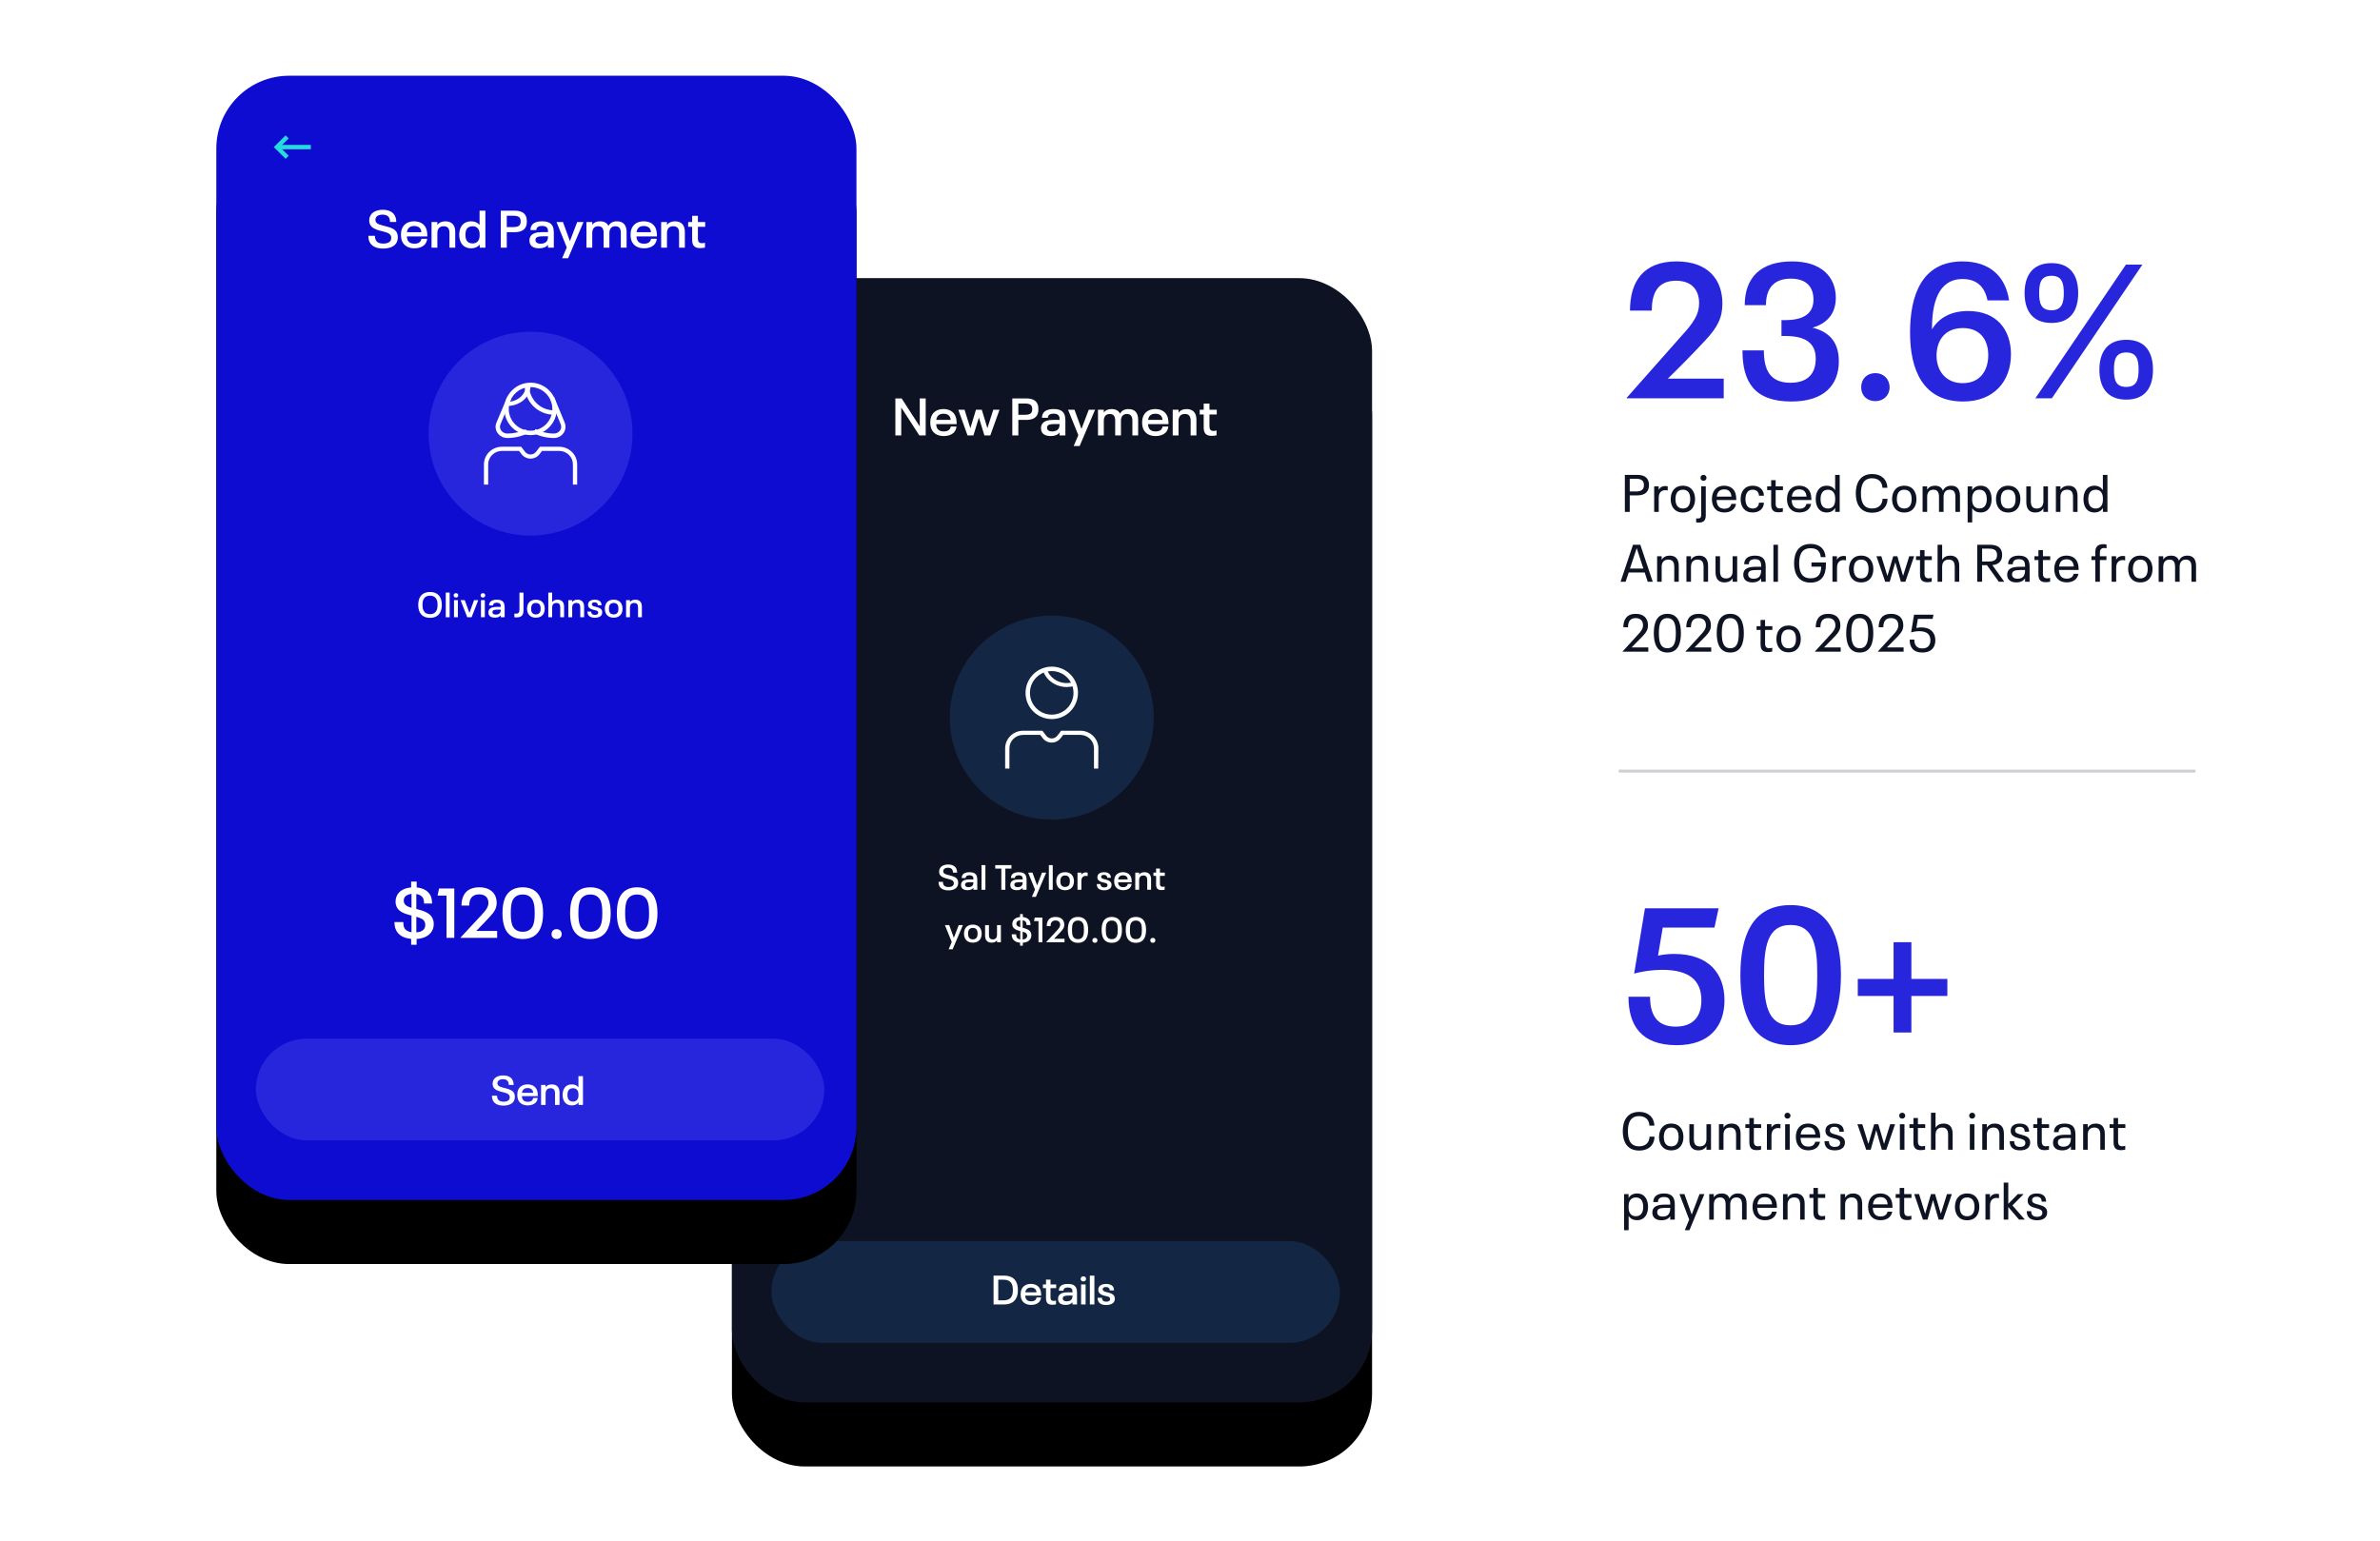 <?xml version="1.0" encoding="UTF-8"?> <svg xmlns="http://www.w3.org/2000/svg" xmlns:xlink="http://www.w3.org/1999/xlink" height="529" viewBox="0 0 817 529" width="817"><defs><rect id="a" height="386" rx="25" width="219.745"></rect><filter id="b" height="125.4%" width="142.3%" x="-21.2%" y="-7.6%"><feMorphology in="SourceAlpha" operator="erode" radius="2" result="shadowSpreadOuter1"></feMorphology><feOffset dx="0" dy="22" in="shadowSpreadOuter1" result="shadowOffsetOuter1"></feOffset><feGaussianBlur in="shadowOffsetOuter1" result="shadowBlurOuter1" stdDeviation="12.5"></feGaussianBlur><feColorMatrix in="shadowBlurOuter1" result="shadowMatrixOuter1" type="matrix" values="0 0 0 0 0 0 0 0 0 0 0 0 0 0 0 0 0 0 0.15 0"></feColorMatrix><feOffset dx="0" dy="0" in="SourceAlpha" result="shadowOffsetOuter2"></feOffset><feGaussianBlur in="shadowOffsetOuter2" result="shadowBlurOuter2" stdDeviation="../4-10.html"></feGaussianBlur><feColorMatrix in="shadowBlurOuter2" result="shadowMatrixOuter2" type="matrix" values="0 0 0 0 0 0 0 0 0 0 0 0 0 0 0 0 0 0 0.079 0"></feColorMatrix><feMerge><feMergeNode in="shadowMatrixOuter1"></feMergeNode><feMergeNode in="shadowMatrixOuter2"></feMergeNode></feMerge></filter><rect id="c" height="386" rx="25" width="219.745"></rect><filter id="d" height="125.4%" width="142.3%" x="-21.2%" y="-7.6%"><feMorphology in="SourceAlpha" operator="erode" radius="2" result="shadowSpreadOuter1"></feMorphology><feOffset dx="0" dy="22" in="shadowSpreadOuter1" result="shadowOffsetOuter1"></feOffset><feGaussianBlur in="shadowOffsetOuter1" result="shadowBlurOuter1" stdDeviation="12.5"></feGaussianBlur><feColorMatrix in="shadowBlurOuter1" result="shadowMatrixOuter1" type="matrix" values="0 0 0 0 0 0 0 0 0 0 0 0 0 0 0 0 0 0 0.15 0"></feColorMatrix><feOffset dx="0" dy="0" in="SourceAlpha" result="shadowOffsetOuter2"></feOffset><feGaussianBlur in="shadowOffsetOuter2" result="shadowBlurOuter2" stdDeviation="../4-10.html"></feGaussianBlur><feColorMatrix in="shadowBlurOuter2" result="shadowMatrixOuter2" type="matrix" values="0 0 0 0 0 0 0 0 0 0 0 0 0 0 0 0 0 0 0.079 0"></feColorMatrix><feMerge><feMergeNode in="shadowMatrixOuter1"></feMergeNode><feMergeNode in="shadowMatrixOuter2"></feMergeNode></feMerge></filter></defs><g fill="none" fill-rule="evenodd"><path d="m0 0h817v507h-817z" fill="none"></path><path d="m46 0h455v507h-455z" fill="none"></path><g transform="translate(251.256 95.5)"><use fill="#000" filter="url(#b)" xlink:href="#a"></use><use fill="#0e1323" fill-rule="evenodd" xlink:href="#a"></use></g><g fill="#fff" fill-rule="nonzero" transform="translate(307.363 136.792)"><path d="m0 12.708h2.016v-9.594l6.21 9.594h2.178v-12.708h-2.034v9.63l-6.228-9.63h-2.142z"></path><path d="m18.432 10.782c-.414.378-1.08.558-1.818.558-1.17 0-1.98-.432-2.34-1.26-.162-.342-.234-.756-.27-1.242h7.038c0-1.188-.108-2.016-.468-2.862-.648-1.44-2.07-2.322-4.068-2.322s-3.42.882-4.086 2.34c-.288.648-.432 1.35-.432 2.286 0 .9.144 1.656.432 2.304.666 1.476 2.16 2.34 4.23 2.34 1.332 0 2.502-.378 3.294-1.08.594-.558.954-1.278 1.044-2.196h-1.98c-.054.396-.252.846-.576 1.134zm-1.89-5.526c1.098 0 1.854.414 2.232 1.206.108.288.18.558.216.918h-4.95c.036-.324.108-.576.234-.846.378-.846 1.134-1.278 2.268-1.278z"></path><path d="m33.606 3.888-2.016 6.336-1.926-6.336h-1.998l-1.926 6.354-1.998-6.354h-2.142l3.168 8.82h2.016l1.89-6.12 1.89 6.12h2.016l3.168-8.82z"></path><path d="m40.14 12.708h2.07v-5.328h2.718c1.908 0 3.276-.594 3.834-1.872.234-.522.342-1.08.342-1.818s-.108-1.314-.342-1.818c-.558-1.296-1.926-1.872-3.834-1.872h-4.788zm2.07-7.074v-3.888h2.196c1.242 0 2.052.216 2.394.954.126.288.18.594.18.99s-.054.702-.18.972c-.324.738-1.134.972-2.394.972z"></path><path d="m57.996 5.436c-.54-1.224-1.746-1.782-3.672-1.782-1.8 0-3.186.486-3.744 1.728-.18.378-.252.792-.252 1.278h2.016c0-.198.036-.36.126-.594.27-.594.918-.828 1.872-.828.936 0 1.566.27 1.836.864.144.324.18.576.18 1.026v.234h-1.836c-2.052 0-3.672.324-4.32 1.728-.144.324-.216.702-.216 1.152 0 .468.072.828.234 1.188.45 1.008 1.584 1.494 3.114 1.494 1.422 0 2.412-.432 3.024-1.206v.99h1.998v-5.166c0-.846-.108-1.548-.36-2.106zm-1.854 4.698c-.36.774-1.134 1.206-2.286 1.206-.756 0-1.44-.198-1.692-.738-.072-.162-.108-.342-.108-.54s.036-.36.108-.504c.288-.63 1.35-.756 2.484-.756h1.71v.108c0 .468-.072.882-.216 1.224z"></path><path d="m66.384 3.888-2.502 6.57-2.394-6.57h-2.214l3.528 8.73-1.602 3.726h2.052l5.292-12.456z"></path><path d="m80.064 3.654c-1.386 0-2.34.486-2.952 1.584-.486-1.062-1.512-1.584-2.898-1.584-1.206 0-2.088.414-2.664 1.17v-.936h-1.998v8.82h1.998v-4.968c0-1.566.72-2.394 2.034-2.394 1.26 0 1.872.702 1.872 2.322v5.04h1.98v-4.968c0-1.566.72-2.394 2.052-2.394 1.242 0 1.872.702 1.872 2.322v5.04h1.98v-5.436c0-2.358-1.206-3.618-3.276-3.618z"></path><path d="m91.152 10.782c-.414.378-1.08.558-1.818.558-1.17 0-1.98-.432-2.34-1.26-.162-.342-.234-.756-.27-1.242h7.038c0-1.188-.108-2.016-.468-2.862-.648-1.44-2.07-2.322-4.068-2.322s-3.42.882-4.086 2.34c-.288.648-.432 1.35-.432 2.286 0 .9.144 1.656.432 2.304.666 1.476 2.16 2.34 4.23 2.34 1.332 0 2.502-.378 3.294-1.08.594-.558.954-1.278 1.044-2.196h-1.98c-.054.396-.252.846-.576 1.134zm-1.89-5.526c1.098 0 1.854.414 2.232 1.206.108.288.18.558.216.918h-4.95c.036-.324.108-.576.234-.846.378-.846 1.134-1.278 2.268-1.278z"></path><path d="m99.954 3.654c-1.224 0-2.142.414-2.754 1.224v-.99h-1.998v8.82h1.998v-4.968c0-1.584.774-2.394 2.178-2.394 1.332 0 1.98.702 1.98 2.304v5.058h1.98v-5.454c0-2.376-1.26-3.6-3.384-3.6z"></path><path d="m108.594 12.852c.54 0 1.152-.072 1.656-.18v-1.656c-.36.108-.756.144-1.062.144-.918 0-1.368-.45-1.368-1.53v-4.104h2.502v-1.638h-2.502v-2.124h-1.98v2.124h-1.368v1.638h1.368v4.464c0 2.016.846 2.862 2.754 2.862z"></path></g><circle cx="361.049" cy="246.386" fill="#132744" r="35"></circle><g fill="#fff" transform="translate(345.049 228.886)"><path d="m31.951 35h-1.46v-6.95c-.003-2.552-2.119-4.621-4.73-4.623h-5.84l-.881 1.151c-1.263 1.655-3.66 1.996-5.353.761-.296-.215-.558-.472-.779-.761l-.881-1.151h-5.839c-2.611.003-4.727 2.071-4.73 4.623v6.95h-1.46v-6.95c.005-3.34 2.773-6.045 6.19-6.051h6.594l1.319 1.727c.788 1.024 2.277 1.23 3.325.46.178-.131.337-.286.47-.46l1.319-1.727h6.594c3.417.005 6.184 2.711 6.19 6.051z"></path><path d="m15.984 18c-4.97-.008-8.992-4.045-8.984-9.015.009-4.971 4.044-8.993 9.014-8.985 3.918.007 7.383 2.548 8.565 6.285 1.497 4.734-1.123 9.786-5.854 11.29-.886.284-1.81.427-2.74.425zm0-16.478c-4.129.001-7.477 3.349-7.476 7.479.001 4.13 3.348 7.478 7.478 7.477 4.13-.001 7.477-3.349 7.477-7.479 0-.766-.118-1.528-.35-2.259-.973-3.116-3.865-5.233-7.128-5.218z"></path><path d="m21.152 7c-3.72.003-7.015-2.257-8.152-5.589l1.371-.411c1.194 3.502 5.172 5.438 8.9 4.331l.11-.036.139-.05.479 1.272-.091.036-.201.068c-.826.249-1.688.377-2.556.379z"></path></g><rect fill="#132744" height="34.936" rx="17.468" width="195.13" x="264.841" y="426.114"></rect><g fill="#fff" fill-rule="nonzero" transform="translate(341.069 437.977)"><path d="m0 9.884h3.626c2.142 0 3.57-.84 4.242-2.352.336-.714.476-1.554.476-2.59s-.154-1.876-.476-2.59c-.658-1.512-2.1-2.352-4.242-2.352h-3.626zm1.61-1.4v-7.084h1.778c1.54 0 2.464.546 2.912 1.554.224.518.336 1.12.336 1.988s-.112 1.47-.336 1.988c-.448 1.008-1.372 1.554-2.912 1.554z"></path><path d="m14.308 8.386c-.322.294-.84.434-1.414.434-.91 0-1.54-.336-1.82-.98-.126-.266-.182-.588-.21-.966h5.474c0-.924-.084-1.568-.364-2.226-.504-1.12-1.61-1.806-3.164-1.806s-2.66.686-3.178 1.82c-.224.504-.336 1.05-.336 1.778 0 .7.112 1.288.336 1.792.518 1.148 1.68 1.82 3.29 1.82 1.036 0 1.946-.294 2.562-.84.462-.434.742-.994.812-1.708h-1.54c-.042.308-.196.658-.448.882zm-1.47-4.298c.854 0 1.442.322 1.736.938.084.224.14.434.168.714h-3.85c.028-.252.084-.448.182-.658.294-.658.882-.994 1.764-.994z"></path><path d="m20.146 9.996c.42 0 .896-.056 1.288-.14v-1.288c-.28.084-.588.112-.826.112-.714 0-1.064-.35-1.064-1.19v-3.192h1.946v-1.274h-1.946v-1.652h-1.54v1.652h-1.064v1.274h1.064v3.472c0 1.568.658 2.226 2.142 2.226z"></path><path d="m28.364 4.228c-.42-.952-1.358-1.386-2.856-1.386-1.4 0-2.478.378-2.912 1.344-.14.294-.196.616-.196.994h1.568c0-.154.028-.28.098-.462.21-.462.714-.644 1.456-.644.728 0 1.218.21 1.428.672.112.252.14.448.14.798v.182h-1.428c-1.596 0-2.856.252-3.36 1.344-.112.252-.168.546-.168.896 0 .364.056.644.182.924.35.784 1.232 1.162 2.422 1.162 1.106 0 1.876-.336 2.352-.938v.77h1.554v-4.018c0-.658-.084-1.204-.28-1.638zm-1.442 3.654c-.28.602-.882.938-1.778.938-.588 0-1.12-.154-1.316-.574-.056-.126-.084-.266-.084-.42s.028-.28.084-.392c.224-.49 1.05-.588 1.932-.588h1.33v.084c0 .364-.056.686-.168.952z"></path><path d="m30.842 1.988c.532 0 .91-.364.91-.868 0-.518-.378-.882-.91-.882-.574 0-.952.364-.952.882 0 .504.378.868.952.868zm-.798 7.896h1.554v-6.86h-1.554z"></path><path d="m33.054 9.884h1.554v-9.884h-1.554z"></path><path d="m38.654 10.094c1.288 0 2.394-.42 2.8-1.288.112-.28.168-.56.168-.91 0-.294-.042-.546-.14-.77-.364-.784-1.232-1.106-2.226-1.358-.756-.168-1.512-.308-1.736-.784-.042-.07-.056-.168-.056-.28s.014-.224.056-.322c.154-.322.532-.462 1.078-.462s.98.196 1.162.574c.07.168.112.336.112.574h1.47c0-.378-.056-.714-.182-1.008-.392-.826-1.316-1.218-2.534-1.218s-2.156.42-2.506 1.204c-.112.238-.168.518-.168.812 0 .308.042.532.14.756.35.77 1.218 1.106 2.114 1.316.966.196 1.526.322 1.736.756.042.098.07.224.07.364s-.028.238-.07.35c-.168.378-.63.532-1.26.532-.7 0-1.134-.238-1.33-.672-.098-.182-.14-.392-.14-.658h-1.512c0 .42.07.812.224 1.148.406.896 1.358 1.344 2.73 1.344z"></path></g><g fill="#fff" fill-rule="nonzero" transform="translate(322.178 296.824)"><path d="m3.372 8.88c1.56 0 2.724-.528 3.168-1.524.132-.3.204-.648.204-1.056 0-.396-.06-.72-.18-.996-.396-.888-1.392-1.224-2.544-1.524-1.056-.276-2.04-.444-2.316-1.056-.072-.144-.084-.264-.084-.444 0-.156.012-.288.096-.444.192-.456.78-.732 1.536-.732.768 0 1.308.276 1.548.816.108.24.144.528.156.876h1.428c0-.504-.072-.912-.252-1.308-.42-.972-1.44-1.488-2.832-1.488s-2.484.54-2.892 1.452c-.132.3-.216.624-.216.972 0 .372.072.66.18.912.36.804 1.26 1.176 2.34 1.464 1.092.276 2.124.456 2.424 1.128.072.156.108.312.108.504s-.036.36-.12.552c-.216.492-.852.756-1.704.756-.9 0-1.5-.3-1.752-.864-.108-.252-.156-.564-.168-.924h-1.5c0 .516.084.972.252 1.368.444.96 1.488 1.56 3.12 1.56z"></path><path d="m13.066 3.828c-.36-.816-1.164-1.188-2.448-1.188-1.2 0-2.124.324-2.496 1.152-.12.252-.168.528-.168.852h1.344c0-.132.024-.24.084-.396.18-.396.612-.552 1.248-.552.624 0 1.044.18 1.224.576.096.216.12.384.12.684v.156h-1.224c-1.368 0-2.448.216-2.88 1.152-.096.216-.144.468-.144.768 0 .312.048.552.156.792.3.672 1.056.996 2.076.996.948 0 1.608-.288 2.016-.804v.66h1.332v-3.444c0-.564-.072-1.032-.24-1.404zm-1.236 3.132c-.24.516-.756.804-1.524.804-.504 0-.96-.132-1.128-.492-.048-.108-.072-.228-.072-.36s.024-.24.072-.336c.192-.42.9-.504 1.656-.504h1.14v.072c0 .312-.048.588-.144.816z"></path><path d="m14.756 8.676h1.332v-8.472h-1.332z"></path><path d="m21.556 8.676h1.38v-7.272h2.1v-1.2h-5.568v1.2h2.088z"></path><path d="m29.978 3.828c-.36-.816-1.164-1.188-2.448-1.188-1.2 0-2.124.324-2.496 1.152-.12.252-.168.528-.168.852h1.344c0-.132.024-.24.084-.396.18-.396.612-.552 1.248-.552.624 0 1.044.18 1.224.576.096.216.12.384.12.684v.156h-1.224c-1.368 0-2.448.216-2.88 1.152-.096.216-.144.468-.144.768 0 .312.048.552.156.792.3.672 1.056.996 2.076.996.948 0 1.608-.288 2.016-.804v.66h1.332v-3.444c0-.564-.072-1.032-.24-1.404zm-1.236 3.132c-.24.516-.756.804-1.524.804-.504 0-.96-.132-1.128-.492-.048-.108-.072-.228-.072-.36s.024-.24.072-.336c.192-.42.9-.504 1.656-.504h1.14v.072c0 .312-.048.588-.144.816z"></path><path d="m35.508 2.796-1.668 4.38-1.596-4.38h-1.476l2.352 5.82-1.068 2.484h1.368l3.528-8.304z"></path><path d="m37.87 8.676h1.332v-8.472h-1.332z"></path><path d="m43.448 8.82c1.38 0 2.316-.612 2.748-1.572.192-.444.3-.948.3-1.512s-.108-1.08-.3-1.512c-.432-.972-1.368-1.584-2.748-1.584-1.368 0-2.304.612-2.736 1.584-.204.444-.3.948-.3 1.512 0 .552.096 1.068.3 1.5.432.972 1.368 1.584 2.736 1.584zm0-1.116c-.732 0-1.212-.324-1.44-.84-.132-.3-.192-.684-.192-1.128s.06-.84.192-1.128c.228-.528.708-.84 1.44-.84s1.212.3 1.452.84c.132.288.18.684.18 1.128s-.048.828-.18 1.128c-.24.516-.72.84-1.452.84z"></path><path d="m50.586 2.712c-.744 0-1.248.3-1.56.768v-.684h-1.32v5.88h1.332v-2.976c0-1.152.516-1.8 1.548-1.8.204 0 .444.024.6.06v-1.176c-.168-.048-.384-.072-.6-.072z"></path><path d="m56.846 8.856c1.104 0 2.052-.36 2.4-1.104.096-.24.144-.48.144-.78 0-.252-.036-.468-.12-.66-.312-.672-1.056-.948-1.908-1.164-.648-.144-1.296-.264-1.488-.672-.036-.06-.048-.144-.048-.24s.012-.192.048-.276c.132-.276.456-.396.924-.396s.84.168.996.492c.06.144.096.288.096.492h1.26c0-.324-.048-.612-.156-.864-.336-.708-1.128-1.044-2.172-1.044s-1.848.36-2.148 1.032c-.096.204-.144.444-.144.696 0 .264.036.456.12.648.3.66 1.044.948 1.812 1.128.828.168 1.308.276 1.488.648.036.084.06.192.06.312s-.024.204-.06.3c-.144.324-.54.456-1.08.456-.6 0-.972-.204-1.14-.576-.084-.156-.12-.336-.12-.564h-1.296c0 .36.06.696.192.984.348.768 1.164 1.152 2.34 1.152z"></path><path d="m64.584 7.392c-.276.252-.72.372-1.212.372-.78 0-1.32-.288-1.56-.84-.108-.228-.156-.504-.18-.828h4.692c0-.792-.072-1.344-.312-1.908-.432-.96-1.38-1.548-2.712-1.548s-2.28.588-2.724 1.56c-.192.432-.288.9-.288 1.524 0 .6.096 1.104.288 1.536.444.984 1.44 1.56 2.82 1.56.888 0 1.668-.252 2.196-.72.396-.372.636-.852.696-1.464h-1.32c-.036.264-.168.564-.384.756zm-1.26-3.684c.732 0 1.236.276 1.488.804.072.192.12.372.144.612h-3.3c.024-.216.072-.384.156-.564.252-.564.756-.852 1.512-.852z"></path><path d="m70.702 2.64c-.816 0-1.428.276-1.836.816v-.66h-1.332v5.88h1.332v-3.312c0-1.056.516-1.596 1.452-1.596.888 0 1.32.468 1.32 1.536v3.372h1.32v-3.636c0-1.584-.84-2.4-2.256-2.4z"></path><path d="m76.52 8.772c.36 0 .768-.048 1.104-.12v-1.104c-.24.072-.504.096-.708.096-.612 0-.912-.3-.912-1.02v-2.736h1.668v-1.092h-1.668v-1.416h-1.32v1.416h-.912v1.092h.912v2.976c0 1.344.564 1.908 1.836 1.908z"></path><path d="m6.927 20.796-1.668 4.38-1.596-4.38h-1.476l2.352 5.82-1.068 2.484h1.368l3.528-8.304z"></path><path d="m11.773 26.82c1.38 0 2.316-.612 2.748-1.572.192-.444.3-.948.3-1.512s-.108-1.08-.3-1.512c-.432-.972-1.368-1.584-2.748-1.584-1.368 0-2.304.612-2.736 1.584-.204.444-.3.948-.3 1.512 0 .552.096 1.068.3 1.5.432.972 1.368 1.584 2.736 1.584zm0-1.116c-.732 0-1.212-.324-1.44-.84-.132-.3-.192-.684-.192-1.128s.06-.84.192-1.128c.228-.528.708-.84 1.44-.84s1.212.3 1.452.84c.132.288.18.684.18 1.128s-.048.828-.18 1.128c-.24.516-.72.84-1.452.84z"></path><path d="m20.075 20.796v3.312c0 1.056-.516 1.596-1.452 1.596-.888 0-1.32-.468-1.32-1.536v-3.372h-1.32v3.636c0 1.584.84 2.4 2.256 2.4.816 0 1.428-.276 1.836-.816v.66h1.332v-5.88z"></path><path d="m31.663 23.328c-.396-.852-1.332-1.224-2.472-1.524-.108-.024-.204-.048-.312-.084v-2.568c.576.084.984.348 1.188.78.096.24.144.516.144.852h1.368c0-.492-.072-.9-.228-1.296-.396-.852-1.248-1.356-2.412-1.464v-1.008h-.948v1.008c-1.188.096-2.1.612-2.46 1.44-.132.3-.216.636-.216.996 0 .348.072.648.18.888.36.78 1.176 1.14 2.316 1.44.084.024.156.048.24.06v2.868c-.624-.096-1.056-.372-1.26-.804-.108-.264-.144-.588-.144-.948h-1.524c0 .504.084.96.264 1.356.384.852 1.272 1.416 2.604 1.536v1.008h.936v-.996c1.32-.084 2.292-.612 2.712-1.512.156-.312.228-.672.228-1.068 0-.408-.084-.684-.204-.96zm-4.848-2.592c-.06-.132-.096-.264-.096-.456 0-.132.012-.264.084-.432.168-.396.612-.648 1.248-.72v2.388c-.6-.168-1.056-.372-1.236-.78zm3.48 4.272c-.216.432-.72.684-1.416.732v-2.676c.684.192 1.236.408 1.428.864.06.156.108.312.108.516 0 .192-.036.396-.12.564z"></path><path d="m34.313 26.676h1.332v-8.472h-2.616l-.252 1.224h1.536z"></path><path d="m36.963 26.676h6.288v-1.188h-3.588c.804-.804 1.548-1.596 2.28-2.376.864-.924 1.224-1.512 1.224-2.448 0-.48-.096-.852-.228-1.176-.468-1.008-1.464-1.488-2.748-1.488-1.356 0-2.316.516-2.748 1.524-.204.444-.312.972-.312 1.608h1.332c0-.444.06-.78.192-1.068.24-.528.744-.852 1.512-.852.696 0 1.224.276 1.44.768.096.204.144.432.144.672 0 .72-.372 1.236-1.272 2.196l-3.516 3.78z"></path><path d="m47.869 26.88c1.476 0 2.52-.636 3.036-1.836.312-.696.456-1.548.456-2.604s-.144-1.908-.456-2.604c-.516-1.2-1.56-1.836-3.036-1.836-1.488 0-2.52.636-3.048 1.836-.288.696-.432 1.548-.432 2.604s.144 1.908.432 2.604c.528 1.2 1.56 1.836 3.048 1.836zm0-1.248c-.9 0-1.464-.396-1.764-1.056-.216-.504-.288-1.2-.288-2.136 0-.948.072-1.644.288-2.148.3-.66.864-1.056 1.764-1.056s1.44.396 1.752 1.056c.228.504.3 1.2.3 2.148 0 .936-.072 1.632-.3 2.136-.312.66-.852 1.056-1.752 1.056z"></path><path d="m53.675 26.88c.516 0 .876-.336.876-.84 0-.528-.36-.852-.876-.852-.504 0-.864.324-.864.852 0 .504.36.84.864.84z"></path><path d="m59.469 26.88c1.476 0 2.52-.636 3.036-1.836.312-.696.456-1.548.456-2.604s-.144-1.908-.456-2.604c-.516-1.2-1.56-1.836-3.036-1.836-1.488 0-2.52.636-3.048 1.836-.288.696-.432 1.548-.432 2.604s.144 1.908.432 2.604c.528 1.2 1.56 1.836 3.048 1.836zm0-1.248c-.9 0-1.464-.396-1.764-1.056-.216-.504-.288-1.2-.288-2.136 0-.948.072-1.644.288-2.148.3-.66.864-1.056 1.764-1.056s1.44.396 1.752 1.056c.228.504.3 1.2.3 2.148 0 .936-.072 1.632-.3 2.136-.312.66-.852 1.056-1.752 1.056z"></path><path d="m67.747 26.88c1.476 0 2.52-.636 3.036-1.836.312-.696.456-1.548.456-2.604s-.144-1.908-.456-2.604c-.516-1.2-1.56-1.836-3.036-1.836-1.488 0-2.52.636-3.048 1.836-.288.696-.432 1.548-.432 2.604s.144 1.908.432 2.604c.528 1.2 1.56 1.836 3.048 1.836zm0-1.248c-.9 0-1.464-.396-1.764-1.056-.216-.504-.288-1.2-.288-2.136 0-.948.072-1.644.288-2.148.3-.66.864-1.056 1.764-1.056s1.44.396 1.752 1.056c.228.504.3 1.2.3 2.148 0 .936-.072 1.632-.3 2.136-.312.66-.852 1.056-1.752 1.056z"></path><path d="m73.553 26.88c.516 0 .876-.336.876-.84 0-.528-.36-.852-.876-.852-.504 0-.864.324-.864.852 0 .504.36.84.864.84z"></path></g><g transform="translate(74.256 26)"><use fill="#000" filter="url(#d)" xlink:href="#c"></use><use fill="#0d0cd0" fill-rule="evenodd" xlink:href="#c"></use></g><g fill="#fff" fill-rule="nonzero" transform="translate(143.568 203.252)"><path d="m4.044 8.88c1.824 0 3.024-.792 3.6-2.088.312-.672.456-1.476.456-2.352 0-.864-.144-1.68-.444-2.352-.576-1.284-1.776-2.088-3.612-2.088-1.824 0-3.024.804-3.612 2.1-.288.672-.432 1.476-.432 2.34s.144 1.68.444 2.34c.576 1.308 1.776 2.1 3.6 2.1zm0-1.272c-1.164 0-1.896-.516-2.256-1.32-.24-.528-.336-1.104-.336-1.848s.096-1.32.336-1.848c.36-.804 1.092-1.32 2.256-1.32 1.176 0 1.908.516 2.268 1.32.24.528.336 1.104.336 1.848s-.096 1.32-.336 1.848c-.36.804-1.092 1.32-2.268 1.32z"></path><path d="m9.454 8.676h1.332v-8.472h-1.332z"></path><path d="m12.968 1.908c.456 0 .78-.312.78-.744 0-.444-.324-.756-.78-.756-.492 0-.816.312-.816.756 0 .432.324.744.816.744zm-.684 6.768h1.332v-5.88h-1.332z"></path><path d="m16.83 8.676h1.488l2.292-5.88h-1.44l-1.596 4.38-1.608-4.38h-1.44z"></path><path d="m22.216 1.908c.456 0 .78-.312.78-.744 0-.444-.324-.756-.78-.756-.492 0-.816.312-.816.756 0 .432.324.744.816.744zm-.684 6.768h1.332v-5.88h-1.332z"></path><path d="m29.426 3.828c-.36-.816-1.164-1.188-2.448-1.188-1.2 0-2.124.324-2.496 1.152-.12.252-.168.528-.168.852h1.344c0-.132.024-.24.084-.396.18-.396.612-.552 1.248-.552.624 0 1.044.18 1.224.576.096.216.12.384.12.684v.156h-1.224c-1.368 0-2.448.216-2.88 1.152-.096.216-.144.468-.144.768 0 .312.048.552.156.792.3.672 1.056.996 2.076.996.948 0 1.608-.288 2.016-.804v.66h1.332v-3.444c0-.564-.072-1.032-.24-1.404zm-1.236 3.132c-.24.516-.756.804-1.524.804-.504 0-.96-.132-1.128-.492-.048-.108-.072-.228-.072-.36s.024-.24.072-.336c.192-.42.9-.504 1.656-.504h1.14v.072c0 .312-.048.588-.144.816z"></path><path d="m33.766 8.724c1.68 0 2.364-.768 2.364-2.376v-6.144h-1.38v5.88c0 1.008-.348 1.368-1.26 1.368-.168 0-.336-.012-.492-.036v1.26c.252.036.516.048.768.048z"></path><path d="m40.388 8.82c1.38 0 2.316-.612 2.748-1.572.192-.444.3-.948.3-1.512s-.108-1.08-.3-1.512c-.432-.972-1.368-1.584-2.748-1.584-1.368 0-2.304.612-2.736 1.584-.204.444-.3.948-.3 1.512 0 .552.096 1.068.3 1.5.432.972 1.368 1.584 2.736 1.584zm0-1.116c-.732 0-1.212-.324-1.44-.84-.132-.3-.192-.684-.192-1.128s.06-.84.192-1.128c.228-.528.708-.84 1.44-.84s1.212.3 1.452.84c.132.288.18.684.18 1.128s-.048.828-.18 1.128c-.24.516-.72.84-1.452.84z"></path><path d="m47.814 2.64c-.816 0-1.428.276-1.836.816v-3.252h-1.332v8.472h1.332v-3.312c0-1.056.516-1.596 1.452-1.596.888 0 1.32.468 1.32 1.536v3.372h1.32v-3.636c0-1.584-.84-2.4-2.256-2.4z"></path><path d="m54.688 2.64c-.816 0-1.428.276-1.836.816v-.66h-1.332v5.88h1.332v-3.312c0-1.056.516-1.596 1.452-1.596.888 0 1.32.468 1.32 1.536v3.372h1.32v-3.636c0-1.584-.84-2.4-2.256-2.4z"></path><path d="m60.614 8.856c1.104 0 2.052-.36 2.4-1.104.096-.24.144-.48.144-.78 0-.252-.036-.468-.12-.66-.312-.672-1.056-.948-1.908-1.164-.648-.144-1.296-.264-1.488-.672-.036-.06-.048-.144-.048-.24s.012-.192.048-.276c.132-.276.456-.396.924-.396s.84.168.996.492c.06.144.096.288.096.492h1.26c0-.324-.048-.612-.156-.864-.336-.708-1.128-1.044-2.172-1.044s-1.848.36-2.148 1.032c-.096.204-.144.444-.144.696 0 .264.036.456.12.648.3.66 1.044.948 1.812 1.128.828.168 1.308.276 1.488.648.036.084.06.192.06.312s-.024.204-.06.3c-.144.324-.54.456-1.08.456-.6 0-.972-.204-1.14-.576-.084-.156-.12-.336-.12-.564h-1.296c0 .36.06.696.192.984.348.768 1.164 1.152 2.34 1.152z"></path><path d="m67.092 8.82c1.38 0 2.316-.612 2.748-1.572.192-.444.3-.948.3-1.512s-.108-1.08-.3-1.512c-.432-.972-1.368-1.584-2.748-1.584-1.368 0-2.304.612-2.736 1.584-.204.444-.3.948-.3 1.512 0 .552.096 1.068.3 1.5.432.972 1.368 1.584 2.736 1.584zm0-1.116c-.732 0-1.212-.324-1.44-.84-.132-.3-.192-.684-.192-1.128s.06-.84.192-1.128c.228-.528.708-.84 1.44-.84s1.212.3 1.452.84c.132.288.18.684.18 1.128s-.048.828-.18 1.128c-.24.516-.72.84-1.452.84z"></path><path d="m74.518 2.64c-.816 0-1.428.276-1.836.816v-.66h-1.332v5.88h1.332v-3.312c0-1.056.516-1.596 1.452-1.596.888 0 1.32.468 1.32 1.536v3.372h1.32v-3.636c0-1.584-.84-2.4-2.256-2.4z"></path></g><g stroke="#26dadd" stroke-width="1.5" transform="translate(95.049 47)"><path d="m3.529 0-3.529 3.5 3.529 3.5"></path><path d="m.353 3.5h11.294"></path></g><rect fill="#2726dd" height="34.936" rx="17.468" width="195.13" x="87.841" y="356.614"></rect><g fill="#fff" fill-rule="nonzero" transform="translate(168.871 369.239)"><path d="m3.934 10.36c1.82 0 3.178-.616 3.696-1.778.154-.35.238-.756.238-1.232 0-.462-.07-.84-.21-1.162-.462-1.036-1.624-1.428-2.968-1.778-1.232-.322-2.38-.518-2.702-1.232-.084-.168-.098-.308-.098-.518 0-.182.014-.336.112-.518.224-.532.91-.854 1.792-.854.896 0 1.526.322 1.806.952.126.28.168.616.182 1.022h1.666c0-.588-.084-1.064-.294-1.526-.49-1.134-1.68-1.736-3.304-1.736s-2.898.63-3.374 1.694c-.154.35-.252.728-.252 1.134 0 .434.084.77.21 1.064.42.938 1.47 1.372 2.73 1.708 1.274.322 2.478.532 2.828 1.316.084.182.126.364.126.588s-.042.42-.14.644c-.252.574-.994.882-1.988.882-1.05 0-1.75-.35-2.044-1.008-.126-.294-.182-.658-.196-1.078h-1.75c0 .602.098 1.134.294 1.596.518 1.12 1.736 1.82 3.64 1.82z"></path><path d="m13.72 8.624c-.322.294-.84.434-1.414.434-.91 0-1.54-.336-1.82-.98-.126-.266-.182-.588-.21-.966h5.474c0-.924-.084-1.568-.364-2.226-.504-1.12-1.61-1.806-3.164-1.806s-2.66.686-3.178 1.82c-.224.504-.336 1.05-.336 1.778 0 .7.112 1.288.336 1.792.518 1.148 1.68 1.82 3.29 1.82 1.036 0 1.946-.294 2.562-.84.462-.434.742-.994.812-1.708h-1.54c-.042.308-.196.658-.448.882zm-1.47-4.298c.854 0 1.442.322 1.736.938.084.224.14.434.168.714h-3.85c.028-.252.084-.448.182-.658.294-.658.882-.994 1.764-.994z"></path><path d="m20.566 3.08c-.952 0-1.666.322-2.142.952v-.77h-1.554v6.86h1.554v-3.864c0-1.232.602-1.862 1.694-1.862 1.036 0 1.54.546 1.54 1.792v3.934h1.54v-4.242c0-1.848-.98-2.8-2.632-2.8z"></path><path d="m29.694.238v3.808c-.532-.644-1.302-.966-2.254-.966-1.358 0-2.324.644-2.8 1.708-.238.532-.378 1.176-.378 1.904 0 .7.14 1.358.378 1.89.476 1.064 1.442 1.708 2.8 1.708.98 0 1.764-.336 2.296-1.008v.84h1.512v-9.884zm.014 6.622c0 1.372-.728 2.128-1.876 2.128-.798 0-1.4-.336-1.694-.994-.14-.336-.224-.756-.224-1.302s.084-.98.224-1.316c.294-.658.896-.98 1.694-.98 1.148 0 1.876.742 1.876 2.114z"></path></g><g fill="#fff" fill-rule="nonzero" transform="translate(126.447 72.028)"><path d="m5.058 13.32c2.34 0 4.086-.792 4.752-2.286.198-.45.306-.972.306-1.584 0-.594-.09-1.08-.27-1.494-.594-1.332-2.088-1.836-3.816-2.286-1.584-.414-3.06-.666-3.474-1.584-.108-.216-.126-.396-.126-.666 0-.234.018-.432.144-.666.288-.684 1.17-1.098 2.304-1.098 1.152 0 1.962.414 2.322 1.224.162.36.216.792.234 1.314h2.142c0-.756-.108-1.368-.378-1.962-.63-1.458-2.16-2.232-4.248-2.232s-3.726.81-4.338 2.178c-.198.45-.324.936-.324 1.458 0 .558.108.99.27 1.368.54 1.206 1.89 1.764 3.51 2.196 1.638.414 3.186.684 3.636 1.692.108.234.162.468.162.756s-.054.54-.18.828c-.324.738-1.278 1.134-2.556 1.134-1.35 0-2.25-.45-2.628-1.296-.162-.378-.234-.846-.252-1.386h-2.25c0 .774.126 1.458.378 2.052.666 1.44 2.232 2.34 4.68 2.34z"></path><path d="m17.64 11.088c-.414.378-1.08.558-1.818.558-1.17 0-1.98-.432-2.34-1.26-.162-.342-.234-.756-.27-1.242h7.038c0-1.188-.108-2.016-.468-2.862-.648-1.44-2.07-2.322-4.068-2.322s-3.42.882-4.086 2.34c-.288.648-.432 1.35-.432 2.286 0 .9.144 1.656.432 2.304.666 1.476 2.16 2.34 4.23 2.34 1.332 0 2.502-.378 3.294-1.08.594-.558.954-1.278 1.044-2.196h-1.98c-.054.396-.252.846-.576 1.134zm-1.89-5.526c1.098 0 1.854.414 2.232 1.206.108.288.18.558.216.918h-4.95c.036-.324.108-.576.234-.846.378-.846 1.134-1.278 2.268-1.278z"></path><path d="m26.442 3.96c-1.224 0-2.142.414-2.754 1.224v-.99h-1.998v8.82h1.998v-4.968c0-1.584.774-2.394 2.178-2.394 1.332 0 1.98.702 1.98 2.304v5.058h1.98v-5.454c0-2.376-1.26-3.6-3.384-3.6z"></path><path d="m38.178.306v4.896c-.684-.828-1.674-1.242-2.898-1.242-1.746 0-2.988.828-3.6 2.196-.306.684-.486 1.512-.486 2.448 0 .9.18 1.746.486 2.43.612 1.368 1.854 2.196 3.6 2.196 1.26 0 2.268-.432 2.952-1.296v1.08h1.944v-12.708zm.018 8.514c0 1.764-.936 2.736-2.412 2.736-1.026 0-1.8-.432-2.178-1.278-.18-.432-.288-.972-.288-1.674s.108-1.26.288-1.692c.378-.846 1.152-1.26 2.178-1.26 1.476 0 2.412.954 2.412 2.718z"></path><path d="m45.45 13.014h2.07v-5.328h2.718c1.908 0 3.276-.594 3.834-1.872.234-.522.342-1.08.342-1.818s-.108-1.314-.342-1.818c-.558-1.296-1.926-1.872-3.834-1.872h-4.788zm2.07-7.074v-3.888h2.196c1.242 0 2.052.216 2.394.954.126.288.18.594.18.99s-.054.702-.18.972c-.324.738-1.134.972-2.394.972z"></path><path d="m63.306 5.742c-.54-1.224-1.746-1.782-3.672-1.782-1.8 0-3.186.486-3.744 1.728-.18.378-.252.792-.252 1.278h2.016c0-.198.036-.36.126-.594.27-.594.918-.828 1.872-.828.936 0 1.566.27 1.836.864.144.324.18.576.18 1.026v.234h-1.836c-2.052 0-3.672.324-4.32 1.728-.144.324-.216.702-.216 1.152 0 .468.072.828.234 1.188.45 1.008 1.584 1.494 3.114 1.494 1.422 0 2.412-.432 3.024-1.206v.99h1.998v-5.166c0-.846-.108-1.548-.36-2.106zm-1.854 4.698c-.36.774-1.134 1.206-2.286 1.206-.756 0-1.44-.198-1.692-.738-.072-.162-.108-.342-.108-.54s.036-.36.108-.504c.288-.63 1.35-.756 2.484-.756h1.71v.108c0 .468-.072.882-.216 1.224z"></path><path d="m71.694 4.194-2.502 6.57-2.394-6.57h-2.214l3.528 8.73-1.602 3.726h2.052l5.292-12.456z"></path><path d="m85.374 3.96c-1.386 0-2.34.486-2.952 1.584-.486-1.062-1.512-1.584-2.898-1.584-1.206 0-2.088.414-2.664 1.17v-.936h-1.998v8.82h1.998v-4.968c0-1.566.72-2.394 2.034-2.394 1.26 0 1.872.702 1.872 2.322v5.04h1.98v-4.968c0-1.566.72-2.394 2.052-2.394 1.242 0 1.872.702 1.872 2.322v5.04h1.98v-5.436c0-2.358-1.206-3.618-3.276-3.618z"></path><path d="m96.462 11.088c-.414.378-1.08.558-1.818.558-1.17 0-1.98-.432-2.34-1.26-.162-.342-.234-.756-.27-1.242h7.038c0-1.188-.108-2.016-.468-2.862-.648-1.44-2.07-2.322-4.068-2.322s-3.42.882-4.086 2.34c-.288.648-.432 1.35-.432 2.286 0 .9.144 1.656.432 2.304.666 1.476 2.16 2.34 4.23 2.34 1.332 0 2.502-.378 3.294-1.08.594-.558.954-1.278 1.044-2.196h-1.98c-.054.396-.252.846-.576 1.134zm-1.89-5.526c1.098 0 1.854.414 2.232 1.206.108.288.18.558.216.918h-4.95c.036-.324.108-.576.234-.846.378-.846 1.134-1.278 2.268-1.278z"></path><path d="m105.264 3.96c-1.224 0-2.142.414-2.754 1.224v-.99h-1.998v8.82h1.998v-4.968c0-1.584.774-2.394 2.178-2.394 1.332 0 1.98.702 1.98 2.304v5.058h1.98v-5.454c0-2.376-1.26-3.6-3.384-3.6z"></path><path d="m113.904 13.158c.54 0 1.152-.072 1.656-.18v-1.656c-.36.108-.756.144-1.062.144-.918 0-1.368-.45-1.368-1.53v-4.104h2.502v-1.638h-2.502v-2.124h-1.98v2.124h-1.368v1.638h1.368v4.464c0 2.016.846 2.862 2.754 2.862z"></path></g><circle cx="182.128" cy="148.886" fill="#2726dd" r="35"></circle><g fill="#fff" transform="translate(166.128 131.386)"><path d="m32 35h-1.46v-6.95c-.005-2.552-2.117-4.621-4.73-4.623h-5.864l-.881 1.151c-1.265 1.655-3.659 1.996-5.353.761-.297-.215-.56-.472-.779-.761l-.881-1.151h-5.864c-2.613.003-4.725 2.071-4.73 4.623v6.95h-1.46v-6.95c.005-3.34 2.774-6.045 6.19-6.051h6.594l1.319 1.727c.788 1.024 2.277 1.23 3.324.46.18-.131.336-.286.472-.46l1.319-1.727h6.594c3.416.005 6.185 2.711 6.19 6.051z"></path><path d="m16.005 18c-4.97.003-9-4.024-9.005-8.995-.005-4.971 4.025-9.002 8.995-9.005 4.97-.003 9 4.024 9.005 8.995v.005c-.005 4.966-4.03 8.992-8.995 9zm0-16.478c-4.131-.003-7.483 3.345-7.488 7.478-.005 4.133 3.347 7.485 7.478 7.488 4.131.003 7.483-3.345 7.488-7.478 0-.004 0-.007 0-.01-.005-4.128-3.352-7.473-7.478-7.478z"></path><path d="m8.039 19c-1.371.018-2.662-.665-3.428-1.818-.681-1.022-.801-2.326-.32-3.458l3.668-8.724 1.381.598-3.673 8.714c-.28.664-.21 1.427.19 2.025.49.724 1.311 1.15 2.177 1.134 2.187-.001 4.344-.493 6.321-1.443l.646 1.372c-2.172 1.05-4.554 1.596-6.961 1.6z"></path><path d="m24.048 19c-2.444.001-4.854-.579-7.048-1.694l.658-1.36c1.983 1.004 4.167 1.523 6.381 1.517.849.016 1.654-.409 2.135-1.132.393-.598.461-1.36.186-2.022l-3.598-8.712 1.355-.597 3.598 8.711c.471 1.131.353 2.432-.314 3.453-.746 1.155-2.007 1.845-3.352 1.836z"></path><path d="m24 11c-5.514-.019-9.98-4.485-10-10h1.505c.02 4.683 3.813 8.476 8.495 8.495z"></path><path d="m8 8v-1.413c3.526-.003 6.38-2.502 6.385-5.587h1.615c-.005 3.865-3.586 6.997-8 7z"></path></g><g fill-rule="nonzero"><g fill="#fff" transform="translate(135.405 302.68)"><path d="m13.08 12.624c-.792-1.704-2.664-2.448-4.944-3.048-.216-.048-.408-.096-.624-.168v-5.136c1.152.168 1.968.696 2.376 1.56.192.48.288 1.032.288 1.704h2.736c0-.984-.144-1.8-.456-2.592-.792-1.704-2.496-2.712-4.824-2.928v-2.016h-1.896v2.016c-2.376.192-4.2 1.224-4.92 2.88-.264.6-.432 1.272-.432 1.992 0 .696.144 1.296.36 1.776.72 1.56 2.352 2.28 4.632 2.88.168.048.312.096.48.12v5.736c-1.248-.192-2.112-.744-2.52-1.608-.216-.528-.288-1.176-.288-1.896h-3.048c0 1.008.168 1.92.528 2.712.768 1.704 2.544 2.832 5.208 3.072v2.016h1.872v-1.992c2.64-.168 4.584-1.224 5.424-3.024.312-.624.456-1.344.456-2.136 0-.816-.168-1.368-.408-1.92zm-9.696-5.184c-.12-.264-.192-.528-.192-.912 0-.264.024-.528.168-.864.336-.792 1.224-1.296 2.496-1.44v4.776c-1.2-.336-2.112-.744-2.472-1.56zm6.96 8.544c-.432.864-1.44 1.368-2.832 1.464v-5.352c1.368.384 2.472.816 2.856 1.728.12.312.216.624.216 1.032 0 .384-.072.792-.24 1.128z"></path><path d="m17.88 19.32h2.664v-16.944h-5.232l-.504 2.448h3.072z"></path><path d="m22.68 19.32h12.576v-2.376h-7.176c1.608-1.608 3.096-3.192 4.56-4.752 1.728-1.848 2.448-3.024 2.448-4.896 0-.96-.192-1.704-.456-2.352-.936-2.016-2.928-2.976-5.496-2.976-2.712 0-4.632 1.032-5.496 3.048-.408.888-.624 1.944-.624 3.216h2.664c0-.888.12-1.56.384-2.136.48-1.056 1.488-1.704 3.024-1.704 1.392 0 2.448.552 2.88 1.536.192.408.288.864.288 1.344 0 1.44-.744 2.472-2.544 4.392l-7.032 7.56z"></path><path d="m44.04 19.728c2.952 0 5.04-1.272 6.072-3.672.624-1.392.912-3.096.912-5.208s-.288-3.816-.912-5.208c-1.032-2.4-3.12-3.672-6.072-3.672-2.976 0-5.04 1.272-6.096 3.672-.576 1.392-.864 3.096-.864 5.208s.288 3.816.864 5.208c1.056 2.4 3.12 3.672 6.096 3.672zm0-2.496c-1.8 0-2.928-.792-3.528-2.112-.432-1.008-.576-2.4-.576-4.272 0-1.896.144-3.288.576-4.296.6-1.32 1.728-2.112 3.528-2.112s2.88.792 3.504 2.112c.456 1.008.6 2.4.6 4.296 0 1.872-.144 3.264-.6 4.272-.624 1.32-1.704 2.112-3.504 2.112z"></path><path d="m55.656 19.728c1.032 0 1.752-.672 1.752-1.68 0-1.056-.72-1.704-1.752-1.704-1.008 0-1.728.648-1.728 1.704 0 1.008.72 1.68 1.728 1.68z"></path><path d="m67.248 19.728c2.952 0 5.04-1.272 6.072-3.672.624-1.392.912-3.096.912-5.208s-.288-3.816-.912-5.208c-1.032-2.4-3.12-3.672-6.072-3.672-2.976 0-5.04 1.272-6.096 3.672-.576 1.392-.864 3.096-.864 5.208s.288 3.816.864 5.208c1.056 2.4 3.12 3.672 6.096 3.672zm0-2.496c-1.8 0-2.928-.792-3.528-2.112-.432-1.008-.576-2.4-.576-4.272 0-1.896.144-3.288.576-4.296.6-1.32 1.728-2.112 3.528-2.112s2.88.792 3.504 2.112c.456 1.008.6 2.4.6 4.296 0 1.872-.144 3.264-.6 4.272-.624 1.32-1.704 2.112-3.504 2.112z"></path><path d="m83.304 19.728c2.952 0 5.04-1.272 6.072-3.672.624-1.392.912-3.096.912-5.208s-.288-3.816-.912-5.208c-1.032-2.4-3.12-3.672-6.072-3.672-2.976 0-5.04 1.272-6.096 3.672-.576 1.392-.864 3.096-.864 5.208s.288 3.816.864 5.208c1.056 2.4 3.12 3.672 6.096 3.672zm0-2.496c-1.8 0-2.928-.792-3.528-2.112-.432-1.008-.576-2.4-.576-4.272 0-1.896.144-3.288.576-4.296.6-1.32 1.728-2.112 3.528-2.112s2.88.792 3.504 2.112c.456 1.008.6 2.4.6 4.296 0 1.872-.144 3.264-.6 4.272-.624 1.32-1.704 2.112-3.504 2.112z"></path></g><g fill="#2726dd" transform="translate(558.434 89.755)"><path d="m0 46.995h33.28v-6.76h-19.175c4.355-4.225 8.775-8.775 12.61-12.87 4.55-4.81 6.11-8.06 6.11-12.935 0-8.19-4.94-14.43-15.73-14.43-11.505 0-15.99 7.02-15.99 16.9h7.475c0-5.395 1.625-10.27 8.32-10.27 5.59 0 7.93 3.38 7.93 7.67 0 3.835-1.755 6.63-6.37 11.635l-18.46 20.865z"></path><path d="m63.765 22.75c5.72-1.69 7.995-5.525 7.995-10.27 0-7.02-4.81-12.48-15.015-12.48-10.855 0-16.25 5.59-16.25 15.015h7.28c0-5.135 2.21-9.1 8.515-9.1 5.46 0 7.8 2.925 7.8 7.215 0 4.485-3.055 7.02-9.62 7.02h-1.365v5.46h1.365c6.76 0 10.4 2.34 10.4 7.8 0 4.745-2.405 8.255-8.71 8.255-7.215 0-9.1-4.745-9.1-11.115h-7.345c0 10.725 3.965 17.55 16.77 17.55 11.375 0 16.315-5.785 16.315-13.78 0-5.98-2.665-10.01-9.035-11.57z"></path><path d="m85.345 47.97c2.795 0 4.875-1.95 4.875-4.745 0-2.86-2.08-4.875-4.875-4.875-2.925 0-4.875 2.015-4.875 4.875 0 2.795 1.95 4.745 4.875 4.745z"></path><path d="m117.13 17.03c-6.045 0-10.14 2.535-12.35 6.305v-.39c0-8.385 2.015-16.9 10.53-16.9 4.81 0 7.605 2.665 8.515 7.345h7.41c-1.235-8.385-6.76-13.39-15.99-13.39-13.975 0-18.005 11.635-18.005 24.44 0 12.675 4.355 23.66 18.2 23.66 10.725 0 16.445-7.085 16.445-16.185 0-8.19-4.615-14.885-14.755-14.885zm-1.82 24.765c-5.98 0-8.97-4.42-8.97-9.425s2.665-9.49 9.035-9.49c5.98 0 8.71 4.095 8.71 9.295 0 5.005-2.535 9.62-8.775 9.62z"></path><path d="m145.795 21.125c6.76 0 9.165-4.485 9.165-10.27 0-5.59-2.275-10.27-9.165-10.27-6.76 0-9.23 4.615-9.23 10.27 0 5.785 2.47 10.27 9.23 10.27zm-5.525 25.87h5.655l31.07-45.89h-5.655zm5.525-30.225c-3.64 0-4.225-2.47-4.225-5.915 0-3.315.52-5.915 4.225-5.915 3.51 0 4.225 2.34 4.225 5.915 0 3.38-.65 5.915-4.225 5.915zm25.675 30.68c6.76 0 9.165-4.485 9.165-10.27 0-5.59-2.275-10.27-9.165-10.27-6.76 0-9.23 4.615-9.23 10.27 0 5.785 2.47 10.27 9.23 10.27zm0-4.355c-3.64 0-4.225-2.47-4.225-5.915 0-3.315.52-5.915 4.225-5.915 3.51 0 4.225 2.34 4.225 5.915 0 3.38-.65 5.915-4.225 5.915z"></path></g><g fill="#2726dd" transform="translate(559.019 310.755)"><path d="m16.575 48.1c11.31 0 16.38-6.565 16.38-15.405 0-9.165-5.33-15.925-17.29-15.925-1.82 0-3.77.195-5.525.585l1.625-9.62h17.745l1.43-6.63h-25.285l-3.705 22.425c2.925-.845 6.565-1.3 9.62-1.3 9.165 0 13.455 3.51 13.455 10.465 0 5.265-2.535 9.035-8.84 9.035-6.695 0-8.775-4.42-8.775-10.27h-7.41c0 9.62 4.16 16.64 16.575 16.64z"></path><path d="m55.64 48.1c13.39 0 17.29-10.985 17.29-24.05 0-12.87-3.835-24.05-17.29-24.05-13.39 0-17.225 10.985-17.225 24.05 0 12.87 3.77 24.05 17.225 24.05zm0-6.825c-8.125 0-9.1-7.8-9.1-17.225 0-9.23.91-17.225 9.1-17.225s9.165 7.8 9.165 17.225c0 9.165-.91 17.225-9.165 17.225z"></path><path d="m109.46 25.35h-12.35v-12.61h-6.11v12.61h-12.285v5.85h12.285v12.545h6.11v-12.545h12.35z"></path></g><g fill="#0e1323" transform="translate(556.303 162.754)"><path d="m1.476 12.996h1.674v-5.652h2.574c2.754 0 4.032-1.332 4.032-3.564 0-2.16-1.188-3.492-4.032-3.492h-4.248zm1.674-7.002v-4.374h2.178c1.872 0 2.7.72 2.7 2.178s-.828 2.196-2.7 2.196z"></path><path d="m15.336 4.122c-1.08 0-1.836.486-2.25 1.296v-1.188h-1.548v8.766h1.566v-4.806c0-1.656.756-2.646 2.268-2.646.27 0 .594.036.81.09v-1.404c-.252-.072-.522-.108-.846-.108z"></path><path d="m21.384 13.212c2.988 0 4.194-2.196 4.194-4.59 0-2.358-1.188-4.608-4.194-4.608-2.916 0-4.176 2.16-4.176 4.608 0 2.376 1.224 4.59 4.176 4.59zm0-1.368c-1.908 0-2.538-1.476-2.538-3.222 0-1.656.558-3.24 2.538-3.24 1.962 0 2.538 1.494 2.538 3.24 0 1.62-.522 3.222-2.538 3.222z"></path><path d="m28.476 2.322c.576 0 1.026-.432 1.026-1.008 0-.594-.45-1.026-1.026-1.026-.612 0-1.044.432-1.044 1.026 0 .576.432 1.008 1.044 1.008zm-1.638 14.346c1.674 0 2.412-.738 2.412-2.484v-9.954h-1.566v9.81c0 .882-.324 1.224-1.134 1.224-.162 0-.342 0-.594-.036v1.386c.306.036.594.054.882.054z"></path><path d="m35.64 11.916c-1.962 0-2.61-1.26-2.682-2.988h6.768c-.018-1.134-.108-1.926-.45-2.736-.612-1.332-1.872-2.178-3.708-2.178-2.916 0-4.212 2.07-4.212 4.59 0 2.538 1.278 4.59 4.302 4.59 2.07 0 3.672-1.026 3.978-2.934h-1.62c-.234 1.062-1.062 1.656-2.376 1.656zm-.072-6.642c1.692 0 2.358.99 2.502 2.484h-5.058c.18-1.44.864-2.484 2.556-2.484z"></path><path d="m45.378 13.194c2.178 0 3.762-1.224 3.834-3.348h-1.71c-.018 1.152-.81 1.998-2.124 1.998-1.854 0-2.502-1.476-2.502-3.24 0-1.692.63-3.222 2.502-3.222 1.26 0 2.07.756 2.142 2.052h1.692c-.072-2.16-1.62-3.42-3.834-3.42-2.88 0-4.158 2.106-4.158 4.59s1.206 4.59 4.158 4.59z"></path><path d="m54.234 13.14c.468 0 1.026-.072 1.476-.18v-1.296c-.342.09-.72.144-1.044.144-.936 0-1.422-.486-1.422-1.602v-4.68h2.502v-1.296h-2.502v-2.124h-1.548v2.124h-1.368v1.296h1.368v4.896c0 1.926.774 2.718 2.538 2.718z"></path><path d="m61.416 11.916c-1.962 0-2.61-1.26-2.682-2.988h6.768c-.018-1.134-.108-1.926-.45-2.736-.612-1.332-1.872-2.178-3.708-2.178-2.916 0-4.212 2.07-4.212 4.59 0 2.538 1.278 4.59 4.302 4.59 2.07 0 3.672-1.026 3.978-2.934h-1.62c-.234 1.062-1.062 1.656-2.376 1.656zm-.072-6.642c1.692 0 2.358.99 2.502 2.484h-5.058c.18-1.44.864-2.484 2.556-2.484z"></path><path d="m73.656.288v5.274c-.612-1.044-1.62-1.548-2.898-1.548-2.7 0-3.762 2.214-3.762 4.59 0 2.448 1.098 4.59 3.762 4.59 1.278 0 2.304-.522 2.916-1.566v1.368h1.548v-12.708zm-2.466 11.556c-1.926 0-2.538-1.53-2.538-3.24s.63-3.222 2.538-3.222c1.548 0 2.484 1.098 2.484 2.97v.504c0 1.908-.936 2.988-2.484 2.988z"></path><path d="m86.418 13.284c3.042 0 5.166-1.764 5.22-4.77h-1.692c-.108 2.106-1.386 3.312-3.6 3.312-3.078 0-3.834-2.394-3.834-5.184 0-2.754.774-5.184 3.816-5.184 2.124 0 3.474 1.17 3.564 3.258h1.71c-.108-2.916-2.178-4.716-5.184-4.716-4.212 0-5.67 3.132-5.67 6.642 0 3.546 1.458 6.642 5.67 6.642z"></path><path d="m97.38 13.212c2.988 0 4.194-2.196 4.194-4.59 0-2.358-1.188-4.608-4.194-4.608-2.916 0-4.176 2.16-4.176 4.608 0 2.376 1.224 4.59 4.176 4.59zm0-1.368c-1.908 0-2.538-1.476-2.538-3.222 0-1.656.558-3.24 2.538-3.24 1.962 0 2.538 1.494 2.538 3.24 0 1.62-.522 3.222-2.538 3.222z"></path><path d="m113.526 4.014c-1.314 0-2.34.54-2.88 1.746-.396-1.17-1.314-1.746-2.718-1.746-1.224 0-2.142.468-2.682 1.368v-1.152h-1.566v8.766h1.566v-5.112c0-1.62.774-2.502 2.142-2.502 1.314 0 1.926.756 1.926 2.52v5.094h1.566v-5.112c0-1.62.756-2.502 2.124-2.502 1.314 0 1.944.756 1.944 2.52v5.094h1.566v-5.382c0-2.376-.99-3.6-2.988-3.6z"></path><path d="m123.606 4.014c-1.278 0-2.286.504-2.916 1.53v-1.314h-1.548v12.384h1.566v-4.914c.63 1.008 1.638 1.494 2.898 1.494 2.664 0 3.762-2.16 3.762-4.59 0-2.376-1.062-4.59-3.762-4.59zm-.432 7.812c-1.548 0-2.484-1.08-2.484-2.97v-.486c0-1.89.936-2.988 2.484-2.988 1.908 0 2.538 1.512 2.538 3.222 0 1.692-.612 3.222-2.538 3.222z"></path><path d="m133.056 13.212c2.988 0 4.194-2.196 4.194-4.59 0-2.358-1.188-4.608-4.194-4.608-2.916 0-4.176 2.16-4.176 4.608 0 2.376 1.224 4.59 4.176 4.59zm0-1.368c-1.908 0-2.538-1.476-2.538-3.222 0-1.656.558-3.24 2.538-3.24 1.962 0 2.538 1.494 2.538 3.24 0 1.62-.522 3.222-2.538 3.222z"></path><path d="m145.152 4.23v5.13c0 1.638-.828 2.484-2.268 2.484-1.386 0-2.052-.756-2.052-2.502v-5.112h-1.548v5.418c0 2.358 1.062 3.564 3.096 3.564 1.242 0 2.196-.468 2.772-1.44v1.224h1.566v-8.766z"></path><path d="m153.774 4.014c-1.242 0-2.196.468-2.772 1.44v-1.224h-1.566v8.766h1.566v-5.13c0-1.638.828-2.484 2.268-2.484 1.386 0 2.052.756 2.052 2.502v5.112h1.548v-5.418c0-2.358-1.062-3.564-3.096-3.564z"></path><path d="m165.564.288v5.274c-.612-1.044-1.62-1.548-2.898-1.548-2.7 0-3.762 2.214-3.762 4.59 0 2.448 1.098 4.59 3.762 4.59 1.278 0 2.304-.522 2.916-1.566v1.368h1.548v-12.708zm-2.466 11.556c-1.926 0-2.538-1.53-2.538-3.24s.63-3.222 2.538-3.222c1.548 0 2.484 1.098 2.484 2.97v.504c0 1.908-.936 2.988-2.484 2.988z"></path><path d="m9.324 36.996h1.728l-4.266-12.708h-2.52l-4.266 12.708h1.728l1.062-3.186h5.49zm-6.102-4.536 2.304-6.948h.036l2.268 6.948z"></path><path d="m16.884 28.014c-1.242 0-2.196.468-2.772 1.44v-1.224h-1.566v8.766h1.566v-5.13c0-1.638.828-2.484 2.268-2.484 1.386 0 2.052.756 2.052 2.502v5.112h1.548v-5.418c0-2.358-1.062-3.564-3.096-3.564z"></path><path d="m26.946 28.014c-1.242 0-2.196.468-2.772 1.44v-1.224h-1.566v8.766h1.566v-5.13c0-1.638.828-2.484 2.268-2.484 1.386 0 2.052.756 2.052 2.502v5.112h1.548v-5.418c0-2.358-1.062-3.564-3.096-3.564z"></path><path d="m38.466 28.23v5.13c0 1.638-.828 2.484-2.268 2.484-1.386 0-2.052-.756-2.052-2.502v-5.112h-1.548v5.418c0 2.358 1.062 3.564 3.096 3.564 1.242 0 2.196-.468 2.772-1.44v1.224h1.566v-8.766z"></path><path d="m46.134 28.014c-2.448 0-3.69 1.134-3.69 2.952h1.602c0-1.062.612-1.728 2.106-1.728 1.656 0 2.106.846 2.106 2.322v.288h-1.89c-2.646 0-4.248.684-4.248 2.718 0 1.566 1.026 2.646 3.132 2.646 1.44 0 2.43-.504 3.006-1.386v1.17h1.566v-5.202c0-2.304-.828-3.78-3.69-3.78zm-.432 7.938c-1.278 0-1.908-.576-1.908-1.53 0-1.134.99-1.458 2.7-1.458h1.764v.036c0 1.674-.558 2.952-2.556 2.952z"></path><path d="m52.47 36.996h1.566v-12.708h-1.566z"></path><path d="m65.538 30.354v1.44h3.33c-.018 2.25-.828 4.014-3.6 4.014-3.114 0-3.96-2.286-3.96-5.166 0-2.772.792-5.166 3.942-5.166 2.088 0 3.312 1.008 3.474 3.06h1.638c-.144-2.826-2.07-4.536-5.076-4.536-4.158 0-5.724 2.97-5.724 6.642 0 3.6 1.512 6.642 5.652 6.642 3.942 0 5.274-2.754 5.274-6.066v-.864z"></path><path d="m76.536 28.122c-1.08 0-1.836.486-2.25 1.296v-1.188h-1.548v8.766h1.566v-4.806c0-1.656.756-2.646 2.268-2.646.27 0 .594.036.81.09v-1.404c-.252-.072-.522-.108-.846-.108z"></path><path d="m82.584 37.212c2.988 0 4.194-2.196 4.194-4.59 0-2.358-1.188-4.608-4.194-4.608-2.916 0-4.176 2.16-4.176 4.608 0 2.376 1.224 4.59 4.176 4.59zm0-1.368c-1.908 0-2.538-1.476-2.538-3.222 0-1.656.558-3.24 2.538-3.24 1.962 0 2.538 1.494 2.538 3.24 0 1.62-.522 3.222-2.538 3.222z"></path><path d="m99.09 28.23-2.106 6.75-1.98-6.75h-1.404l-1.998 6.768-2.088-6.768h-1.674l3.006 8.766h1.548l1.908-6.696 1.926 6.696h1.53l3.006-8.766z"></path><path d="m105.336 37.14c.468 0 1.026-.072 1.476-.18v-1.296c-.342.09-.72.144-1.044.144-.936 0-1.422-.486-1.422-1.602v-4.68h2.502v-1.296h-2.502v-2.124h-1.548v2.124h-1.368v1.296h1.368v4.896c0 1.926.774 2.718 2.538 2.718z"></path><path d="m113.166 28.014c-1.242 0-2.196.468-2.772 1.44v-5.166h-1.566v12.708h1.566v-5.13c0-1.638.828-2.484 2.268-2.484 1.386 0 2.052.756 2.052 2.502v5.112h1.548v-5.418c0-2.358-1.062-3.564-3.096-3.564z"></path><path d="m129.852 36.996h1.89l-4.122-5.724c2.466-.234 3.366-1.62 3.366-3.528 0-2.034-1.134-3.456-4.122-3.456h-4.428v12.708h1.674v-5.688h1.674zm-5.742-11.376h2.376c1.98 0 2.754.72 2.754 2.178s-.756 2.232-2.754 2.232h-2.376z"></path><path d="m136.728 28.014c-2.448 0-3.69 1.134-3.69 2.952h1.602c0-1.062.612-1.728 2.106-1.728 1.656 0 2.106.846 2.106 2.322v.288h-1.89c-2.646 0-4.248.684-4.248 2.718 0 1.566 1.026 2.646 3.132 2.646 1.44 0 2.43-.504 3.006-1.386v1.17h1.566v-5.202c0-2.304-.828-3.78-3.69-3.78zm-.432 7.938c-1.278 0-1.908-.576-1.908-1.53 0-1.134.99-1.458 2.7-1.458h1.764v.036c0 1.674-.558 2.952-2.556 2.952z"></path><path d="m145.98 37.14c.468 0 1.026-.072 1.476-.18v-1.296c-.342.09-.72.144-1.044.144-.936 0-1.422-.486-1.422-1.602v-4.68h2.502v-1.296h-2.502v-2.124h-1.548v2.124h-1.368v1.296h1.368v4.896c0 1.926.774 2.718 2.538 2.718z"></path><path d="m153.162 35.916c-1.962 0-2.61-1.26-2.682-2.988h6.768c-.018-1.134-.108-1.926-.45-2.736-.612-1.332-1.872-2.178-3.708-2.178-2.916 0-4.212 2.07-4.212 4.59 0 2.538 1.278 4.59 4.302 4.59 2.07 0 3.672-1.026 3.978-2.934h-1.62c-.234 1.062-1.062 1.656-2.376 1.656zm-.072-6.642c1.692 0 2.358.99 2.502 2.484h-5.058c.18-1.44.864-2.484 2.556-2.484z"></path><path d="m162.972 36.996h1.566v-7.47h2.25v-1.296h-2.25v-1.26c0-1.008.468-1.566 1.476-1.566.27 0 .576.054.81.108v-1.314c-.288-.072-.666-.108-1.026-.108-1.98 0-2.826.864-2.826 2.736v1.404h-1.332v1.296h1.332z"></path><path d="m172.368 28.122c-1.08 0-1.836.486-2.25 1.296v-1.188h-1.548v8.766h1.566v-4.806c0-1.656.756-2.646 2.268-2.646.27 0 .594.036.81.09v-1.404c-.252-.072-.522-.108-.846-.108z"></path><path d="m178.416 37.212c2.988 0 4.194-2.196 4.194-4.59 0-2.358-1.188-4.608-4.194-4.608-2.916 0-4.176 2.16-4.176 4.608 0 2.376 1.224 4.59 4.176 4.59zm0-1.368c-1.908 0-2.538-1.476-2.538-3.222 0-1.656.558-3.24 2.538-3.24 1.962 0 2.538 1.494 2.538 3.24 0 1.62-.522 3.222-2.538 3.222z"></path><path d="m194.562 28.014c-1.314 0-2.34.54-2.88 1.746-.396-1.17-1.314-1.746-2.718-1.746-1.224 0-2.142.468-2.682 1.368v-1.152h-1.566v8.766h1.566v-5.112c0-1.62.774-2.502 2.142-2.502 1.314 0 1.926.756 1.926 2.52v5.094h1.566v-5.112c0-1.62.756-2.502 2.124-2.502 1.314 0 1.944.756 1.944 2.52v5.094h1.566v-5.382c0-2.376-.99-3.6-2.988-3.6z"></path><path d="m.666 60.996h8.856v-1.458h-5.742c1.278-1.26 2.592-2.592 3.762-3.816 1.386-1.458 1.872-2.394 1.872-3.798 0-2.214-1.296-3.924-4.194-3.924-3.078 0-4.266 1.944-4.266 4.608h1.602c0-1.656.54-3.15 2.628-3.15 1.764 0 2.52 1.08 2.52 2.448 0 1.17-.54 1.998-1.944 3.474l-5.094 5.562z"></path><path d="m16.056 61.284c3.636 0 4.662-3.096 4.662-6.642 0-3.492-.99-6.642-4.662-6.642-3.636 0-4.644 3.096-4.644 6.642 0 3.492.99 6.642 4.644 6.642zm0-1.476c-2.502 0-2.898-2.448-2.898-5.166 0-2.682.378-5.166 2.898-5.166s2.916 2.448 2.916 5.166c0 2.646-.36 5.166-2.916 5.166z"></path><path d="m22.266 60.996h8.856v-1.458h-5.742c1.278-1.26 2.592-2.592 3.762-3.816 1.386-1.458 1.872-2.394 1.872-3.798 0-2.214-1.296-3.924-4.194-3.924-3.078 0-4.266 1.944-4.266 4.608h1.602c0-1.656.54-3.15 2.628-3.15 1.764 0 2.52 1.08 2.52 2.448 0 1.17-.54 1.998-1.944 3.474l-5.094 5.562z"></path><path d="m37.656 61.284c3.636 0 4.662-3.096 4.662-6.642 0-3.492-.99-6.642-4.662-6.642-3.636 0-4.644 3.096-4.644 6.642 0 3.492.99 6.642 4.644 6.642zm0-1.476c-2.502 0-2.898-2.448-2.898-5.166 0-2.682.378-5.166 2.898-5.166s2.916 2.448 2.916 5.166c0 2.646-.36 5.166-2.916 5.166z"></path><path d="m50.598 61.14c.468 0 1.026-.072 1.476-.18v-1.296c-.342.09-.72.144-1.044.144-.936 0-1.422-.486-1.422-1.602v-4.68h2.502v-1.296h-2.502v-2.124h-1.548v2.124h-1.368v1.296h1.368v4.896c0 1.926.774 2.718 2.538 2.718z"></path><path d="m57.672 61.212c2.988 0 4.194-2.196 4.194-4.59 0-2.358-1.188-4.608-4.194-4.608-2.916 0-4.176 2.16-4.176 4.608 0 2.376 1.224 4.59 4.176 4.59zm0-1.368c-1.908 0-2.538-1.476-2.538-3.222 0-1.656.558-3.24 2.538-3.24 1.962 0 2.538 1.494 2.538 3.24 0 1.62-.522 3.222-2.538 3.222z"></path><path d="m66.708 60.996h8.856v-1.458h-5.742c1.278-1.26 2.592-2.592 3.762-3.816 1.386-1.458 1.872-2.394 1.872-3.798 0-2.214-1.296-3.924-4.194-3.924-3.078 0-4.266 1.944-4.266 4.608h1.602c0-1.656.54-3.15 2.628-3.15 1.764 0 2.52 1.08 2.52 2.448 0 1.17-.54 1.998-1.944 3.474l-5.094 5.562z"></path><path d="m82.098 61.284c3.636 0 4.662-3.096 4.662-6.642 0-3.492-.99-6.642-4.662-6.642-3.636 0-4.644 3.096-4.644 6.642 0 3.492.99 6.642 4.644 6.642zm0-1.476c-2.502 0-2.898-2.448-2.898-5.166 0-2.682.378-5.166 2.898-5.166s2.916 2.448 2.916 5.166c0 2.646-.36 5.166-2.916 5.166z"></path><path d="m88.308 60.996h8.856v-1.458h-5.742c1.278-1.26 2.592-2.592 3.762-3.816 1.386-1.458 1.872-2.394 1.872-3.798 0-2.214-1.296-3.924-4.194-3.924-3.078 0-4.266 1.944-4.266 4.608h1.602c0-1.656.54-3.15 2.628-3.15 1.764 0 2.52 1.08 2.52 2.448 0 1.17-.54 1.998-1.944 3.474l-5.094 5.562z"></path><path d="m103.644 61.284c3.024 0 4.41-1.764 4.41-4.194 0-2.538-1.512-4.428-4.878-4.428-.54 0-1.116.072-1.638.198l.522-3.132h5.058l.306-1.44h-6.678l-1.008 6.102c.864-.288 1.908-.432 2.808-.432 2.628 0 3.816 1.134 3.816 3.132 0 1.62-.81 2.79-2.79 2.79-2.052 0-2.736-1.332-2.736-3.042h-1.602c0 2.556 1.134 4.446 4.41 4.446z"></path></g><g fill="#0e1323" transform="translate(557.059 381.754)"><path d="m5.67 13.284c3.042 0 5.166-1.764 5.22-4.77h-1.692c-.108 2.106-1.386 3.312-3.6 3.312-3.078 0-3.834-2.394-3.834-5.184 0-2.754.774-5.184 3.816-5.184 2.124 0 3.474 1.17 3.564 3.258h1.71c-.108-2.916-2.178-4.716-5.184-4.716-4.212 0-5.67 3.132-5.67 6.642 0 3.546 1.458 6.642 5.67 6.642z"></path><path d="m16.632 13.212c2.988 0 4.194-2.196 4.194-4.59 0-2.358-1.188-4.608-4.194-4.608-2.916 0-4.176 2.16-4.176 4.608 0 2.376 1.224 4.59 4.176 4.59zm0-1.368c-1.908 0-2.538-1.476-2.538-3.222 0-1.656.558-3.24 2.538-3.24 1.962 0 2.538 1.494 2.538 3.24 0 1.62-.522 3.222-2.538 3.222z"></path><path d="m28.728 4.23v5.13c0 1.638-.828 2.484-2.268 2.484-1.386 0-2.052-.756-2.052-2.502v-5.112h-1.548v5.418c0 2.358 1.062 3.564 3.096 3.564 1.242 0 2.196-.468 2.772-1.44v1.224h1.566v-8.766z"></path><path d="m37.35 4.014c-1.242 0-2.196.468-2.772 1.44v-1.224h-1.566v8.766h1.566v-5.13c0-1.638.828-2.484 2.268-2.484 1.386 0 2.052.756 2.052 2.502v5.112h1.548v-5.418c0-2.358-1.062-3.564-3.096-3.564z"></path><path d="m45.99 13.14c.468 0 1.026-.072 1.476-.18v-1.296c-.342.09-.72.144-1.044.144-.936 0-1.422-.486-1.422-1.602v-4.68h2.502v-1.296h-2.502v-2.124h-1.548v2.124h-1.368v1.296h1.368v4.896c0 1.926.774 2.718 2.538 2.718z"></path><path d="m53.28 4.122c-1.08 0-1.836.486-2.25 1.296v-1.188h-1.548v8.766h1.566v-4.806c0-1.656.756-2.646 2.268-2.646.27 0 .594.036.81.09v-1.404c-.252-.072-.522-.108-.846-.108z"></path><path d="m56.538 2.322c.576 0 1.044-.432 1.044-1.008 0-.594-.468-1.026-1.044-1.026-.594 0-1.026.432-1.026 1.026 0 .576.432 1.008 1.026 1.008zm-.792 10.674h1.566v-8.766h-1.566z"></path><path d="m63.702 11.916c-1.962 0-2.61-1.26-2.682-2.988h6.768c-.018-1.134-.108-1.926-.45-2.736-.612-1.332-1.872-2.178-3.708-2.178-2.916 0-4.212 2.07-4.212 4.59 0 2.538 1.278 4.59 4.302 4.59 2.07 0 3.672-1.026 3.978-2.934h-1.62c-.234 1.062-1.062 1.656-2.376 1.656zm-.072-6.642c1.692 0 2.358.99 2.502 2.484h-5.058c.18-1.44.864-2.484 2.556-2.484z"></path><path d="m72.774 13.212c2.214 0 3.492-.972 3.492-2.7 0-1.602-1.134-2.178-2.898-2.646-1.26-.342-2.286-.54-2.286-1.512 0-.702.468-1.224 1.584-1.224 1.242 0 1.71.702 1.71 1.692h1.512c0-1.692-.972-2.808-3.204-2.808-2.07 0-3.114 1.008-3.114 2.502 0 1.566 1.188 2.124 2.826 2.538 1.188.306 2.214.54 2.214 1.602 0 .828-.558 1.368-1.854 1.368-1.476 0-1.98-.828-1.98-1.944h-1.53c0 1.818.954 3.132 3.528 3.132z"></path><path d="m91.8 4.23-2.106 6.75-1.98-6.75h-1.404l-1.998 6.768-2.088-6.768h-1.674l3.006 8.766h1.548l1.908-6.696 1.926 6.696h1.53l3.006-8.766z"></path><path d="m95.922 2.322c.576 0 1.044-.432 1.044-1.008 0-.594-.468-1.026-1.044-1.026-.594 0-1.026.432-1.026 1.026 0 .576.432 1.008 1.026 1.008zm-.792 10.674h1.566v-8.766h-1.566z"></path><path d="m102.312 13.14c.468 0 1.026-.072 1.476-.18v-1.296c-.342.09-.72.144-1.044.144-.936 0-1.422-.486-1.422-1.602v-4.68h2.502v-1.296h-2.502v-2.124h-1.548v2.124h-1.368v1.296h1.368v4.896c0 1.926.774 2.718 2.538 2.718z"></path><path d="m110.142 4.014c-1.242 0-2.196.468-2.772 1.44v-5.166h-1.566v12.708h1.566v-5.13c0-1.638.828-2.484 2.268-2.484 1.386 0 2.052.756 2.052 2.502v5.112h1.548v-5.418c0-2.358-1.062-3.564-3.096-3.564z"></path><path d="m119.934 2.322c.576 0 1.044-.432 1.044-1.008 0-.594-.468-1.026-1.044-1.026-.594 0-1.026.432-1.026 1.026 0 .576.432 1.008 1.026 1.008zm-.792 10.674h1.566v-8.766h-1.566z"></path><path d="m127.746 4.014c-1.242 0-2.196.468-2.772 1.44v-1.224h-1.566v8.766h1.566v-5.13c0-1.638.828-2.484 2.268-2.484 1.386 0 2.052.756 2.052 2.502v5.112h1.548v-5.418c0-2.358-1.062-3.564-3.096-3.564z"></path><path d="m136.368 13.212c2.214 0 3.492-.972 3.492-2.7 0-1.602-1.134-2.178-2.898-2.646-1.26-.342-2.286-.54-2.286-1.512 0-.702.468-1.224 1.584-1.224 1.242 0 1.71.702 1.71 1.692h1.512c0-1.692-.972-2.808-3.204-2.808-2.07 0-3.114 1.008-3.114 2.502 0 1.566 1.188 2.124 2.826 2.538 1.188.306 2.214.54 2.214 1.602 0 .828-.558 1.368-1.854 1.368-1.476 0-1.98-.828-1.98-1.944h-1.53c0 1.818.954 3.132 3.528 3.132z"></path><path d="m144.828 13.14c.468 0 1.026-.072 1.476-.18v-1.296c-.342.09-.72.144-1.044.144-.936 0-1.422-.486-1.422-1.602v-4.68h2.502v-1.296h-2.502v-2.124h-1.548v2.124h-1.368v1.296h1.368v4.896c0 1.926.774 2.718 2.538 2.718z"></path><path d="m151.704 4.014c-2.448 0-3.69 1.134-3.69 2.952h1.602c0-1.062.612-1.728 2.106-1.728 1.656 0 2.106.846 2.106 2.322v.288h-1.89c-2.646 0-4.248.684-4.248 2.718 0 1.566 1.026 2.646 3.132 2.646 1.44 0 2.43-.504 3.006-1.386v1.17h1.566v-5.202c0-2.304-.828-3.78-3.69-3.78zm-.432 7.938c-1.278 0-1.908-.576-1.908-1.53 0-1.134.99-1.458 2.7-1.458h1.764v.036c0 1.674-.558 2.952-2.556 2.952z"></path><path d="m162.378 4.014c-1.242 0-2.196.468-2.772 1.44v-1.224h-1.566v8.766h1.566v-5.13c0-1.638.828-2.484 2.268-2.484 1.386 0 2.052.756 2.052 2.502v5.112h1.548v-5.418c0-2.358-1.062-3.564-3.096-3.564z"></path><path d="m171.018 13.14c.468 0 1.026-.072 1.476-.18v-1.296c-.342.09-.72.144-1.044.144-.936 0-1.422-.486-1.422-1.602v-4.68h2.502v-1.296h-2.502v-2.124h-1.548v2.124h-1.368v1.296h1.368v4.896c0 1.926.774 2.718 2.538 2.718z"></path><path d="m4.914 28.014c-1.278 0-2.286.504-2.916 1.53v-1.314h-1.548v12.384h1.566v-4.914c.63 1.008 1.638 1.494 2.898 1.494 2.664 0 3.762-2.16 3.762-4.59 0-2.376-1.062-4.59-3.762-4.59zm-.432 7.812c-1.548 0-2.484-1.08-2.484-2.97v-.486c0-1.89.936-2.988 2.484-2.988 1.908 0 2.538 1.512 2.538 3.222 0 1.692-.612 3.222-2.538 3.222z"></path><path d="m14.166 28.014c-2.448 0-3.69 1.134-3.69 2.952h1.602c0-1.062.612-1.728 2.106-1.728 1.656 0 2.106.846 2.106 2.322v.288h-1.89c-2.646 0-4.248.684-4.248 2.718 0 1.566 1.026 2.646 3.132 2.646 1.44 0 2.43-.504 3.006-1.386v1.17h1.566v-5.202c0-2.304-.828-3.78-3.69-3.78zm-.432 7.938c-1.278 0-1.908-.576-1.908-1.53 0-1.134.99-1.458 2.7-1.458h1.764v.036c0 1.674-.558 2.952-2.556 2.952z"></path><path d="m26.352 28.23-2.682 7.02-2.502-7.02h-1.71l3.348 8.748-1.512 3.636h1.602l5.13-12.384z"></path><path d="m39.528 28.014c-1.314 0-2.34.54-2.88 1.746-.396-1.17-1.314-1.746-2.718-1.746-1.224 0-2.142.468-2.682 1.368v-1.152h-1.566v8.766h1.566v-5.112c0-1.62.774-2.502 2.142-2.502 1.314 0 1.926.756 1.926 2.52v5.094h1.566v-5.112c0-1.62.756-2.502 2.124-2.502 1.314 0 1.944.756 1.944 2.52v5.094h1.566v-5.382c0-2.376-.99-3.6-2.988-3.6z"></path><path d="m48.834 35.916c-1.962 0-2.61-1.26-2.682-2.988h6.768c-.018-1.134-.108-1.926-.45-2.736-.612-1.332-1.872-2.178-3.708-2.178-2.916 0-4.212 2.07-4.212 4.59 0 2.538 1.278 4.59 4.302 4.59 2.07 0 3.672-1.026 3.978-2.934h-1.62c-.234 1.062-1.062 1.656-2.376 1.656zm-.072-6.642c1.692 0 2.358.99 2.502 2.484h-5.058c.18-1.44.864-2.484 2.556-2.484z"></path><path d="m59.346 28.014c-1.242 0-2.196.468-2.772 1.44v-1.224h-1.566v8.766h1.566v-5.13c0-1.638.828-2.484 2.268-2.484 1.386 0 2.052.756 2.052 2.502v5.112h1.548v-5.418c0-2.358-1.062-3.564-3.096-3.564z"></path><path d="m67.986 37.14c.468 0 1.026-.072 1.476-.18v-1.296c-.342.09-.72.144-1.044.144-.936 0-1.422-.486-1.422-1.602v-4.68h2.502v-1.296h-2.502v-2.124h-1.548v2.124h-1.368v1.296h1.368v4.896c0 1.926.774 2.718 2.538 2.718z"></path><path d="m79.092 28.014c-1.242 0-2.196.468-2.772 1.44v-1.224h-1.566v8.766h1.566v-5.13c0-1.638.828-2.484 2.268-2.484 1.386 0 2.052.756 2.052 2.502v5.112h1.548v-5.418c0-2.358-1.062-3.564-3.096-3.564z"></path><path d="m88.506 35.916c-1.962 0-2.61-1.26-2.682-2.988h6.768c-.018-1.134-.108-1.926-.45-2.736-.612-1.332-1.872-2.178-3.708-2.178-2.916 0-4.212 2.07-4.212 4.59 0 2.538 1.278 4.59 4.302 4.59 2.07 0 3.672-1.026 3.978-2.934h-1.62c-.234 1.062-1.062 1.656-2.376 1.656zm-.072-6.642c1.692 0 2.358.99 2.502 2.484h-5.058c.18-1.44.864-2.484 2.556-2.484z"></path><path d="m97.596 37.14c.468 0 1.026-.072 1.476-.18v-1.296c-.342.09-.72.144-1.044.144-.936 0-1.422-.486-1.422-1.602v-4.68h2.502v-1.296h-2.502v-2.124h-1.548v2.124h-1.368v1.296h1.368v4.896c0 1.926.774 2.718 2.538 2.718z"></path><path d="m111.294 28.23-2.106 6.75-1.98-6.75h-1.404l-1.998 6.768-2.088-6.768h-1.674l3.006 8.766h1.548l1.908-6.696 1.926 6.696h1.53l3.006-8.766z"></path><path d="m118.206 37.212c2.988 0 4.194-2.196 4.194-4.59 0-2.358-1.188-4.608-4.194-4.608-2.916 0-4.176 2.16-4.176 4.608 0 2.376 1.224 4.59 4.176 4.59zm0-1.368c-1.908 0-2.538-1.476-2.538-3.222 0-1.656.558-3.24 2.538-3.24 1.962 0 2.538 1.494 2.538 3.24 0 1.62-.522 3.222-2.538 3.222z"></path><path d="m128.304 28.122c-1.08 0-1.836.486-2.25 1.296v-1.188h-1.548v8.766h1.566v-4.806c0-1.656.756-2.646 2.268-2.646.27 0 .594.036.81.09v-1.404c-.252-.072-.522-.108-.846-.108z"></path><path d="m138.042 36.996-4.284-4.878 3.852-3.888h-1.998l-3.276 3.348v-7.29h-1.566v12.708h1.566v-4.338l3.69 4.338z"></path><path d="m142.2 37.212c2.214 0 3.492-.972 3.492-2.7 0-1.602-1.134-2.178-2.898-2.646-1.26-.342-2.286-.54-2.286-1.512 0-.702.468-1.224 1.584-1.224 1.242 0 1.71.702 1.71 1.692h1.512c0-1.692-.972-2.808-3.204-2.808-2.07 0-3.114 1.008-3.114 2.502 0 1.566 1.188 2.124 2.826 2.538 1.188.306 2.214.54 2.214 1.602 0 .828-.558 1.368-1.854 1.368-1.476 0-1.98-.828-1.98-1.944h-1.53c0 1.818.954 3.132 3.528 3.132z"></path></g></g><path d="m556.159 264.75h197" opacity=".2" stroke="#0e1323" stroke-linecap="square"></path></g></svg> 